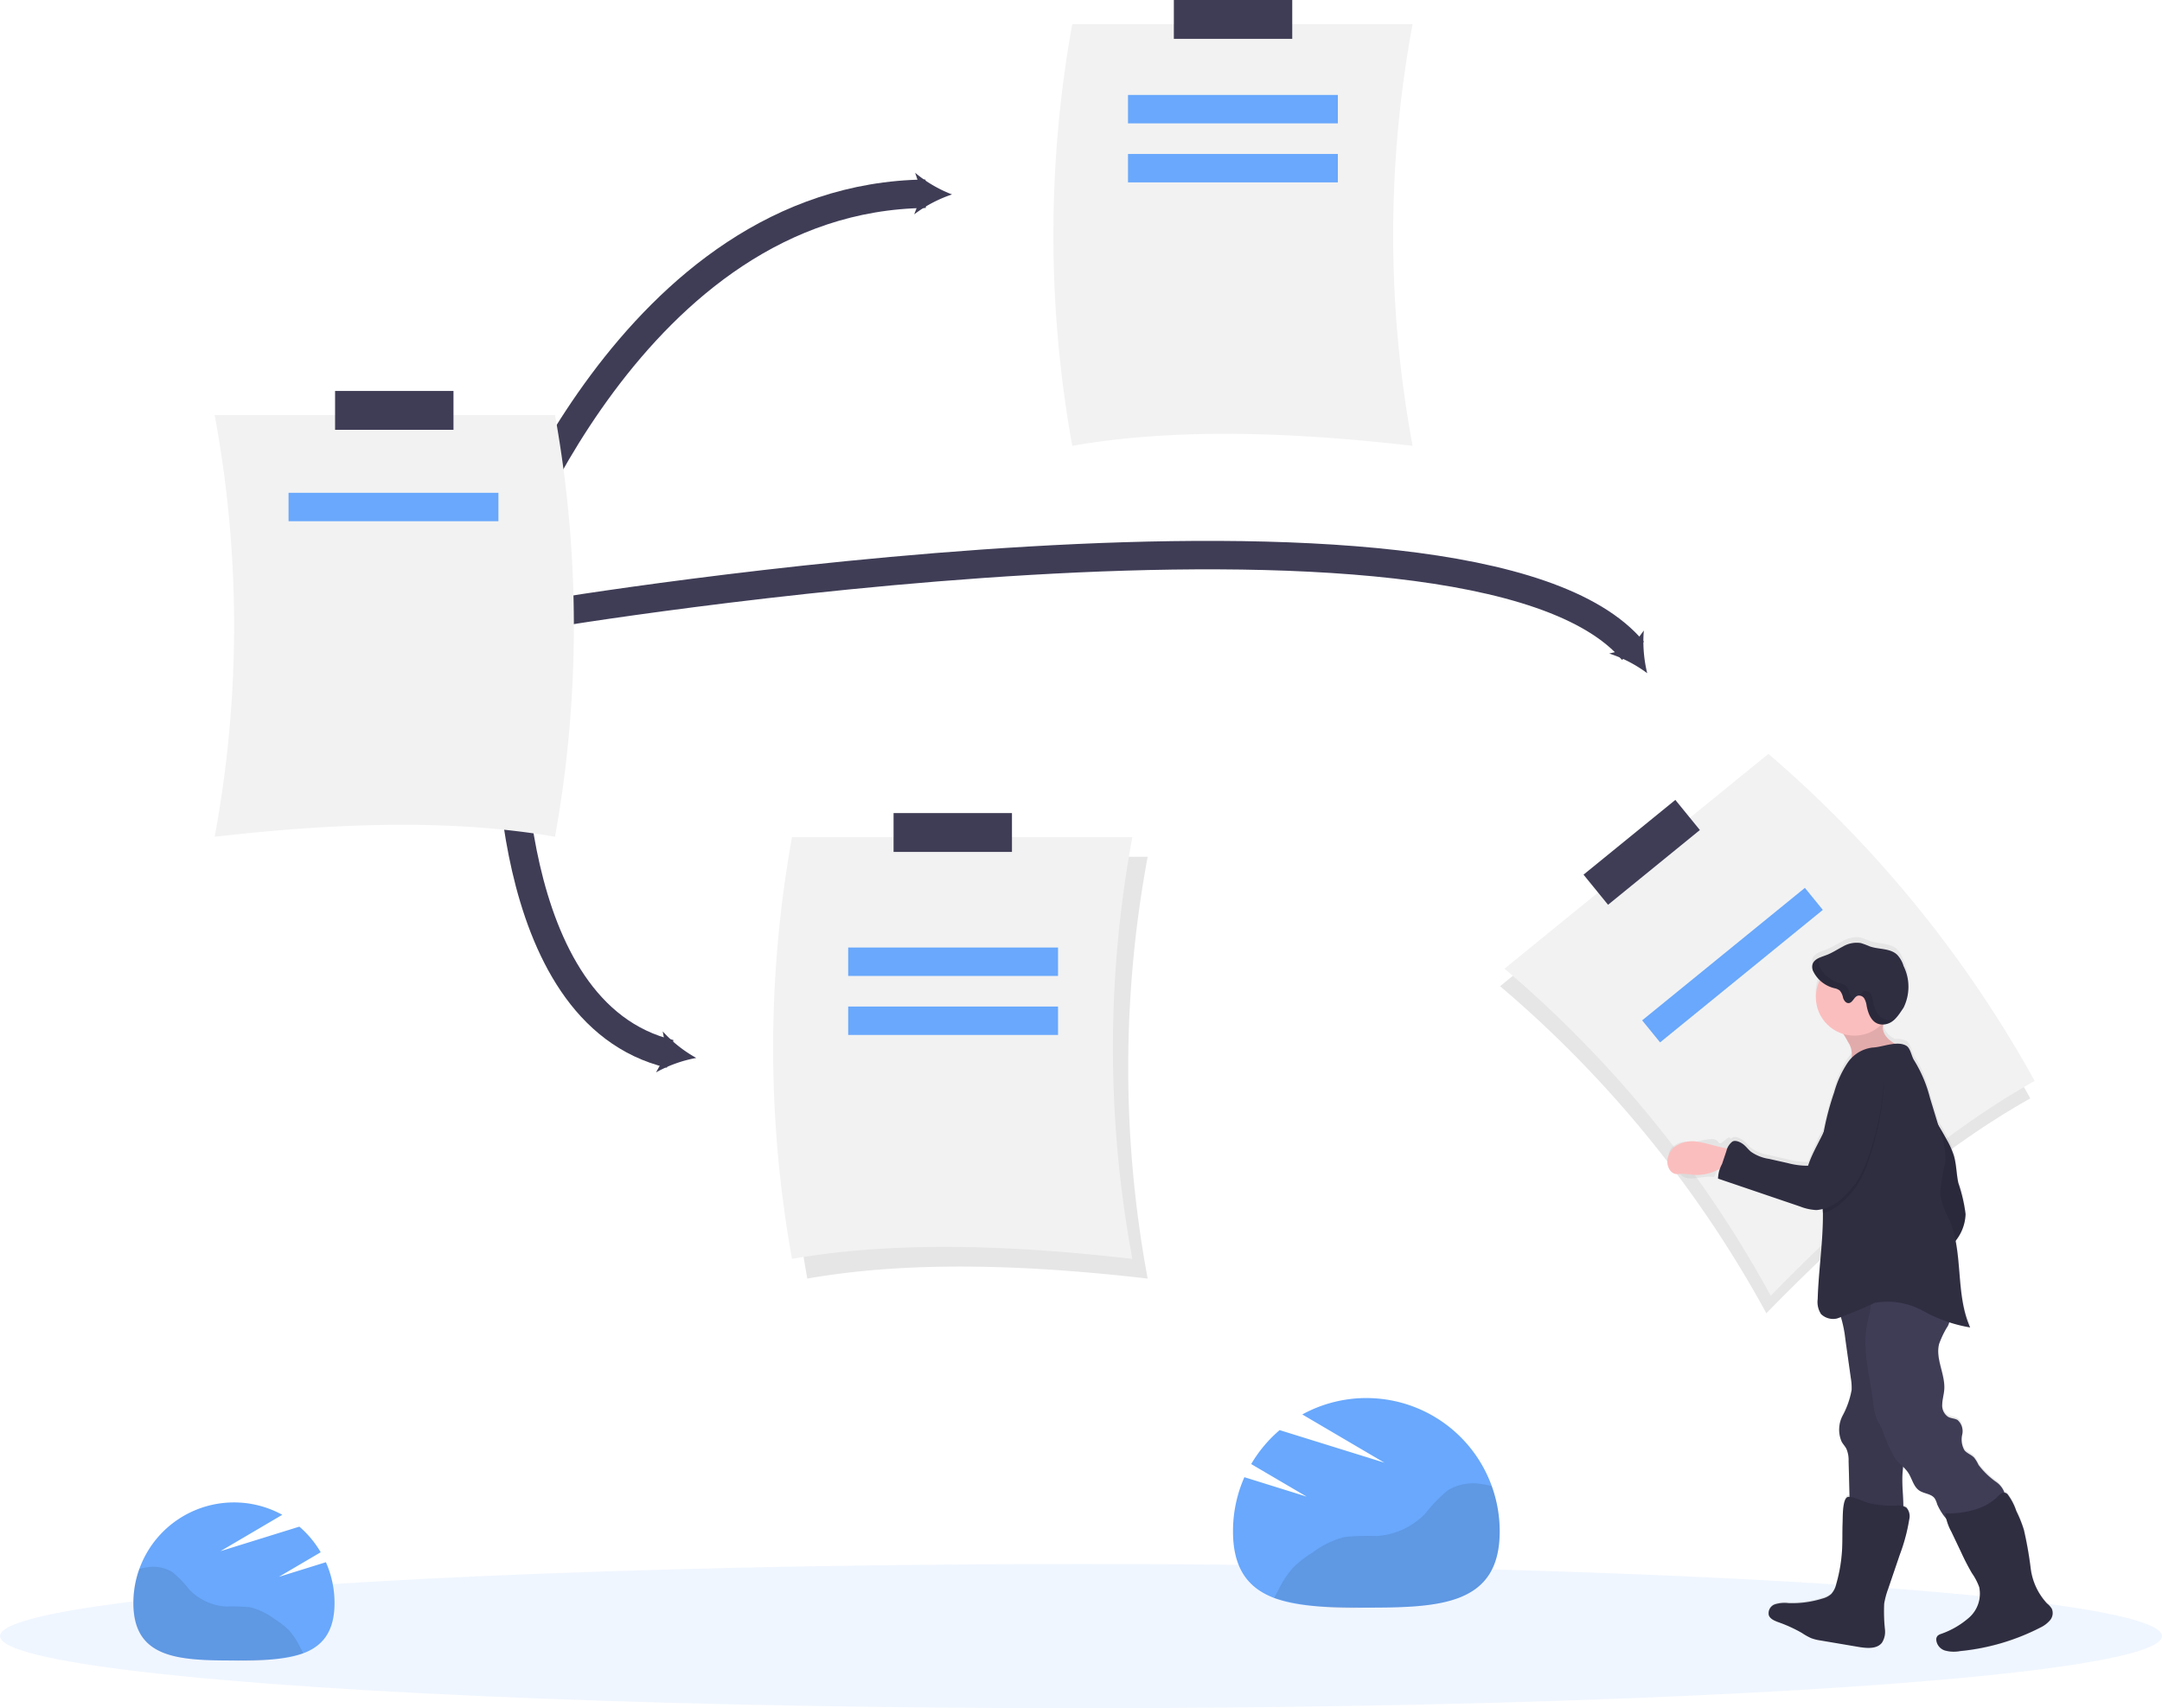 <svg xmlns="http://www.w3.org/2000/svg" id="undraw_timeline_9u4u" width="151.96" height="120.067" viewBox="0 0 151.96 120.067">
    <defs>
        <style>
            .cls-1{fill:#f2f2f2}.cls-2{fill:#3f3d56}.cls-3,.cls-5{opacity:.1}.cls-4{fill:none;stroke:#3f3d56;stroke-miterlimit:10;stroke-width:2px}.cls-6{fill:#69a8fc}.cls-7{fill:url(#linear-gradient)}.cls-8{fill:#2f2e41}.cls-9{fill:#fbbebe}
        </style>
        <linearGradient id="linear-gradient" x1=".459" x2=".459" y1="1.033" y2=".028" gradientUnits="objectBoundingBox">
            <stop offset="0" stop-color="gray" stop-opacity=".251"/>
            <stop offset=".54" stop-color="gray" stop-opacity=".122"/>
            <stop offset="1" stop-color="gray" stop-opacity=".102"/>
        </linearGradient>
    </defs>
    <path id="Path_1127" d="M588.7 99.934c7-1.229 15.145-1.016 23.923 0a81.078 81.078 0 0 1 0-29.644H588.7a83.552 83.552 0 0 0 0 29.644z" class="cls-1" data-name="Path 1127" transform="translate(-513.335 -68.598)"/>
    <path id="Rectangle_91" d="M0 0h8.322v2.73H0z" class="cls-2" data-name="Rectangle 91" transform="rotate(180 45.414 1.365)"/>
    <path id="Path_1128" d="M467.5 480.864c7-1.229 15.145-1.016 23.923 0a81.079 81.079 0 0 1 0-29.644H467.5a83.548 83.548 0 0 0 0 29.644z" class="cls-3" data-name="Path 1128" transform="translate(-410.757 -390.998)"/>
    <path id="Path_1129" d="M460.5 471.864c7-1.229 15.145-1.016 23.923 0a81.08 81.08 0 0 1 0-29.644H460.5a83.548 83.548 0 0 0 0 29.644z" class="cls-1" data-name="Path 1129" transform="translate(-404.833 -383.381)"/>
    <path id="Rectangle_92" d="M0 0h8.322v2.73H0z" class="cls-2" data-name="Rectangle 92" transform="rotate(180 35.564 29.939)"/>
    <path id="Path_1130" d="M334 174.377s9.279-26.245 29.951-26.477" class="cls-4" data-name="Path 1130" transform="translate(-298.891 -134.283)"/>
    <path id="Path_1131" d="M526.35 139.841a9.374 9.374 0 0 0-2.66 1.4l.562-1.449-.495-1.473a9.215 9.215 0 0 0 2.593 1.522z" class="cls-2" data-name="Path 1131" transform="translate(-459.435 -126.175)"/>
    <path id="Path_1132" d="M338.931 385.22s-.839 21.118 11.226 23.993" class="cls-4" data-name="Path 1132" transform="translate(-303.054 -335.139)"/>
    <path id="Path_1133" d="M408.419 532.937a9.289 9.289 0 0 0-2.829 1.017l.757-1.357-.286-1.527a9.314 9.314 0 0 0 2.358 1.867z" class="cls-2" data-name="Path 1133" transform="translate(-359.481 -458.579)"/>
    <path id="Path_1134" d="M355 317.353s65.243-10.875 76.439 2.578" class="cls-4" data-name="Path 1134" transform="translate(-316.664 -274.186)"/>
    <path id="Path_1135" d="M844.3 350.7a9.325 9.325 0 0 0-2.669-1.383l1.509-.367.922-1.249a9.443 9.443 0 0 0 .238 2.999z" class="cls-2" data-name="Path 1135" transform="translate(-728.523 -303.384)"/>
    <g id="Group_158" class="cls-5" data-name="Group 158" transform="translate(0 109.926)">
        <ellipse id="Ellipse_20" cx="75.98" cy="5.07" class="cls-6" data-name="Ellipse 20" rx="75.98" ry="5.07"/>
    </g>
    <path id="Path_1136" d="M828.978 435.118c-6.206 3.472-12.386 8.775-18.552 15.1a81.1 81.1 0 0 0-18.716-22.988l18.552-15.1a83.565 83.565 0 0 1 18.716 22.988z" class="cls-3" data-name="Path 1136" transform="translate(-686.274 -357.914)"/>
    <path id="Path_1137" d="M830.978 427.118c-6.206 3.473-12.386 8.775-18.552 15.1a81.109 81.109 0 0 0-18.716-22.988l18.552-15.1a83.567 83.567 0 0 1 18.716 22.988z" class="cls-1" data-name="Path 1137" transform="translate(-687.966 -351.144)"/>
    <path id="Rectangle_93" d="M0 0h8.322v2.73H0z" class="cls-2" data-name="Rectangle 93" transform="rotate(-39.15 142.092 -125.763)"/>
    <path id="Rectangle_94" d="M0 0h14.75v1.997H0z" class="cls-6" data-name="Rectangle 94" transform="rotate(-39.15 158.552 -126.436)"/>
    <path id="Path_1138" d="M895.723 535.106a1.5 1.5 0 0 0-.333-.372 4.425 4.425 0 0 1-1.149-2.477 25.422 25.422 0 0 0-.479-2.738 9.084 9.084 0 0 0-.541-1.332 3.9 3.9 0 0 0-.628-1.2.434.434 0 0 0-.194-.1 2.258 2.258 0 0 0-.556-.739 5.644 5.644 0 0 1-1.269-1.229 2.757 2.757 0 0 0-.3-.507c-.2-.218-.512-.307-.695-.538a1.544 1.544 0 0 1-.154-1.1c.031-.381 0-.834-.329-1.033-.2-.121-.45-.111-.655-.217a.95.95 0 0 1-.423-.888c.006-.346.114-.682.141-1.026.086-1.1-.639-2.194-.36-3.26a6.57 6.57 0 0 1 .529-1.131 2.479 2.479 0 0 0 .154-.39 5.432 5.432 0 0 0 1.5.36c-.847-1.9-.631-4.106-1.026-6.146l.051-.071a3.193 3.193 0 0 0 .648-1.821 10.68 10.68 0 0 0-.515-2.213c-.137-.633-.131-1.292-.307-1.914a5.793 5.793 0 0 0-.486-1.109q-.287-.532-.6-1.048-.3-.977-.591-1.954a9.35 9.35 0 0 0-1.1-2.634c-.2-.29-.257-.876-.559-1.053a1.354 1.354 0 0 0-.8-.138 1.494 1.494 0 0 1-.856-1.059 1.026 1.026 0 0 1 .031-.307h.052c.676-.063 1.019-.659 1.371-1.18a3.325 3.325 0 0 0 0-2.952 2.009 2.009 0 0 0-.461-.813c-.493-.461-1.274-.358-1.91-.581a6.173 6.173 0 0 0-.632-.238 1.879 1.879 0 0 0-1.252.234 12.893 12.893 0 0 1-1.154.6c-.406.155-.907.275-1.006.691a.768.768 0 0 0 .034.419 1.568 1.568 0 0 0 .475.684 2.738 2.738 0 0 0 1.67 3.815c.117.186.226.376.326.573a1.89 1.89 0 0 1 .267 1.119 3.445 3.445 0 0 0-.307.375 7.259 7.259 0 0 0-.922 2.054 21.726 21.726 0 0 0-.742 2.809 20.949 20.949 0 0 0-1.1 2.4 5.408 5.408 0 0 1-1.441-.192l-1.3-.295a2.929 2.929 0 0 1-1.275-.51c-.187-.154-.333-.358-.524-.512s-.573-.33-.782-.2a.612.612 0 0 0-.106.081c-.19-.386-.658.6-.879.234-.316-.524-1.427.083-2.027-.015a1.421 1.421 0 0 0-1.043.241.841.841 0 0 0-.307 1.119 1.926 1.926 0 0 0 .214.22 4.4 4.4 0 0 1 .475.658c.473.681 1.563.08 2.389.237-.018.052.579-1.243.561-1.189a2.362 2.362 0 0 0-.283 1.037l5.768 1.974a3.514 3.514 0 0 0 1.162.255 1.949 1.949 0 0 0 .461-.06v.306c.015 2.027-.307 4.041-.367 6.066a1.574 1.574 0 0 0 .234 1.057 1.187 1.187 0 0 0 1.129.307 2.585 2.585 0 0 0 .286-.063 10.615 10.615 0 0 1 .295 1.552l.383 2.729a4.16 4.16 0 0 1 .06.851 6.013 6.013 0 0 1-.63 1.815 2.144 2.144 0 0 0-.069 1.861c.1.172.241.32.332.5a2.012 2.012 0 0 1 .154.871l.068 2.486a.29.29 0 0 0-.194.04c-.32.247-.284 1.434-.307 1.8-.025.615 0 1.242-.034 1.862a11.1 11.1 0 0 1-.412 2.478 1.58 1.58 0 0 1-.352.708 1.514 1.514 0 0 1-.625.324 7.14 7.14 0 0 1-2.368.321 2.332 2.332 0 0 0-.963.083.664.664 0 0 0-.435.768.969.969 0 0 0 .635.478 10.183 10.183 0 0 1 1.69.768 4.742 4.742 0 0 0 .653.372 3.371 3.371 0 0 0 .673.166l2.724.461c.558.1 1.229.154 1.584-.307a1.393 1.393 0 0 0 .211-.9 12.082 12.082 0 0 1-.058-1.855 5.724 5.724 0 0 1 .286-1.066l.814-2.377a12.742 12.742 0 0 0 .656-2.474.922.922 0 0 0-.2-.85.565.565 0 0 0-.2-.1c-.009-.741-.106-1.481-.065-2.222.011-.186.029-.37.045-.555a2.644 2.644 0 0 1 .379.449c.263.41.36.954.761 1.229.341.232.847.221 1.086.559a1.587 1.587 0 0 1 .172.415 2.976 2.976 0 0 0 .615.977 4.962 4.962 0 0 0 .379.974l.676 1.429a16.275 16.275 0 0 0 .768 1.5 4.266 4.266 0 0 1 .515.993 2.277 2.277 0 0 1-.7 2.151 6.006 6.006 0 0 1-2.024 1.18.552.552 0 0 0-.206.123.4.4 0 0 0-.094.267.869.869 0 0 0 .627.768 2.387 2.387 0 0 0 1.049.038 15.616 15.616 0 0 0 5.657-1.672 2.03 2.03 0 0 0 .674-.521.788.788 0 0 0 .112-.828z" class="cls-7" data-name="Path 1138" transform="translate(-751.499 -422.062)"/>
    <path id="Path_1139" d="M980.776 562.3q.492.753.922 1.546a5.713 5.713 0 0 1 .486 1.1c.178.615.174 1.271.307 1.9a11.062 11.062 0 0 1 .513 2.2 3.159 3.159 0 0 1-.648 1.807 8.646 8.646 0 0 1-1.355 1.4 28.833 28.833 0 0 1-1.918-9.4 3.3 3.3 0 0 1 .144-1.323c.1-.26.579-.976.888-.695.112.1.141.565.211.721a5.641 5.641 0 0 0 .45.744z" class="cls-8" data-name="Path 1139" transform="translate(-844.85 -483.708)"/>
    <path id="Path_1140" d="M980.776 562.3q.492.753.922 1.546a5.713 5.713 0 0 1 .486 1.1c.178.615.174 1.271.307 1.9a11.062 11.062 0 0 1 .513 2.2 3.159 3.159 0 0 1-.648 1.807 8.646 8.646 0 0 1-1.355 1.4 28.833 28.833 0 0 1-1.918-9.4 3.3 3.3 0 0 1 .144-1.323c.1-.26.579-.976.888-.695.112.1.141.565.211.721a5.641 5.641 0 0 0 .45.744z" class="cls-3" data-name="Path 1140" transform="translate(-844.85 -483.708)"/>
    <path id="Path_1141" d="M870.469 581.458a2.156 2.156 0 0 0-1.735.34 1.432 1.432 0 0 0-.5.946c-.04.427.207.931.634.965a2.015 2.015 0 0 0 .307-.02 4.59 4.59 0 0 1 .805.066 3.287 3.287 0 0 0 2.8-1.131c.367-.453-.117-.659-.55-.751-.588-.126-1.168-.317-1.761-.415z" class="cls-9" data-name="Path 1141" transform="translate(-751.039 -501.188)"/>
    <path id="Path_1142" d="M946.433 650.583l.381 2.707a4.109 4.109 0 0 1 .058.845 5.974 5.974 0 0 1-.628 1.8 2.108 2.108 0 0 0-.069 1.844c.1.171.24.317.33.493a2 2 0 0 1 .154.867l.1 3.841a24.148 24.148 0 0 0 3.562-.018.2.2 0 0 0 .129-.041.206.206 0 0 0 .045-.138c.052-.9-.1-1.8-.054-2.7.019-.329.065-.658.071-.987.018-1.338-.642-2.649-.442-3.973a8.8 8.8 0 0 1 .246-.988 21.929 21.929 0 0 0 .358-7.1.168.168 0 0 0-.031-.109.174.174 0 0 0-.083-.044 4.376 4.376 0 0 0-3.961.754c-.168.135-.59.264-.7.426-.154.226.048.449.137.688a8.736 8.736 0 0 1 .397 1.833z" class="cls-2" data-name="Path 1142" transform="translate(-816.726 -556.439)"/>
    <path id="Path_1143" d="M946.433 650.583l.381 2.707a4.109 4.109 0 0 1 .058.845 5.974 5.974 0 0 1-.628 1.8 2.108 2.108 0 0 0-.069 1.844c.1.171.24.317.33.493a2 2 0 0 1 .154.867l.1 3.841a24.148 24.148 0 0 0 3.562-.018.2.2 0 0 0 .129-.041.206.206 0 0 0 .045-.138c.052-.9-.1-1.8-.054-2.7.019-.329.065-.658.071-.987.018-1.338-.642-2.649-.442-3.973a8.8 8.8 0 0 1 .246-.988 21.929 21.929 0 0 0 .358-7.1.168.168 0 0 0-.031-.109.174.174 0 0 0-.083-.044 4.376 4.376 0 0 0-3.961.754c-.168.135-.59.264-.7.426-.154.226.048.449.137.688a8.736 8.736 0 0 1 .397 1.833z" class="cls-3" data-name="Path 1143" transform="translate(-816.726 -556.439)"/>
    <path id="Path_1144" d="M964.525 644.558a6.694 6.694 0 0 0-.529 1.123c-.28 1.059.444 2.151.358 3.236-.028.341-.133.676-.141 1.019a.948.948 0 0 0 .423.881c.2.106.461.1.653.215a1.051 1.051 0 0 1 .329 1.025 1.511 1.511 0 0 0 .154 1.1c.183.229.5.316.693.533a2.641 2.641 0 0 1 .3.5 5.572 5.572 0 0 0 1.269 1.22 1.544 1.544 0 0 1 .615 1.55 1.712 1.712 0 0 1-.94.854 9.97 9.97 0 0 1-2.239.79.521.521 0 0 1-.257.014.55.55 0 0 1-.224-.154 4.144 4.144 0 0 1-1.131-1.507 1.565 1.565 0 0 0-.172-.412c-.24-.335-.745-.324-1.086-.555-.4-.272-.5-.813-.758-1.22s-.644-.648-.922-1.008a10.979 10.979 0 0 1-.922-2.073 9.592 9.592 0 0 1-.439-.86 4.659 4.659 0 0 1-.211-1.112c-.217-1.793-.768-3.6-.421-5.378.077-.392.2-.768.244-1.171.085-.7-.049-1.409.054-2.1a.573.573 0 0 1 .232-.446.614.614 0 0 1 .264-.055 18.211 18.211 0 0 1 2.732.061 1.705 1.705 0 0 1 1.254.515 2.755 2.755 0 0 1 .3 1.148 2.838 2.838 0 0 0 .595 1.123 1.065 1.065 0 0 1-.077 1.144z" class="cls-2" data-name="Path 1144" transform="translate(-827.7 -551.226)"/>
    <path id="Path_1145" d="M923.452 744.585a1.07 1.07 0 0 1 .7.14.919.919 0 0 1 .2.842 12.67 12.67 0 0 1-.658 2.458l-.817 2.4a5.669 5.669 0 0 0-.286 1.059 11.93 11.93 0 0 0 .058 1.844 1.439 1.439 0 0 1-.212.894c-.347.447-1.025.395-1.583.307l-2.721-.461a3.226 3.226 0 0 1-.673-.166 4.42 4.42 0 0 1-.653-.367 10.039 10.039 0 0 0-1.69-.768c-.255-.1-.541-.218-.633-.475a.664.664 0 0 1 .435-.768 2.3 2.3 0 0 1 .963-.081 7.18 7.18 0 0 0 2.366-.321 1.512 1.512 0 0 0 .624-.321 1.551 1.551 0 0 0 .352-.7 10.79 10.79 0 0 0 .412-2.458c.032-.615.011-1.229.035-1.844.015-.366-.02-1.537.3-1.787.244-.188 1.249.329 1.58.406a7.676 7.676 0 0 0 1.901.167z" class="cls-8" data-name="Path 1145" transform="translate(-790.16 -638.763)"/>
    <path id="Path_1146" d="M997.387 744.694a26.317 26.317 0 0 1 .479 2.717 4.417 4.417 0 0 0 1.148 2.458 1.485 1.485 0 0 1 .333.369.778.778 0 0 1-.115.8 2.031 2.031 0 0 1-.674.516 15.613 15.613 0 0 1-5.656 1.661 2.361 2.361 0 0 1-1.048-.037.864.864 0 0 1-.625-.768.389.389 0 0 1 .092-.264.555.555 0 0 1 .207-.123 5.986 5.986 0 0 0 2.022-1.171 2.246 2.246 0 0 0 .7-2.13 4.153 4.153 0 0 0-.515-.985 16.651 16.651 0 0 1-.768-1.49l-.676-1.418a3.716 3.716 0 0 1-.432-1.3 6.211 6.211 0 0 0 2.492-.4 3.88 3.88 0 0 0 1.025-.615c.261-.218.5-.625.851-.34a4.083 4.083 0 0 1 .627 1.192 8.819 8.819 0 0 1 .533 1.328z" class="cls-8" data-name="Path 1146" transform="translate(-855.136 -637.168)"/>
    <path id="Path_1147" d="M949.665 523.9c.068.588.639.979 1.185 1.211l-3.453 1.108a1.556 1.556 0 0 0-.178-1.383 7.706 7.706 0 0 0-.615-.983c-.034-.049-.072-.109-.048-.163a.172.172 0 0 1 .1-.075 8.681 8.681 0 0 1 2.217-.759c.224-.034.648-.123.816.1s-.056.675-.024.944z" class="cls-9" data-name="Path 1147" transform="translate(-817.322 -451.59)"/>
    <path id="Path_1148" d="M949.665 523.9c.068.588.639.979 1.185 1.211l-3.453 1.108a1.556 1.556 0 0 0-.178-1.383 7.706 7.706 0 0 0-.615-.983c-.034-.049-.072-.109-.048-.163a.172.172 0 0 1 .1-.075 8.681 8.681 0 0 1 2.217-.759c.224-.034.648-.123.816.1s-.056.675-.024.944z" class="cls-3" data-name="Path 1148" transform="translate(-817.322 -451.59)"/>
    <circle id="Ellipse_21" cx="2.707" cy="2.707" r="2.707" class="cls-9" data-name="Ellipse 21" transform="translate(127.63 67.376)"/>
    <path id="Path_1149" d="M937.262 555.692a1.219 1.219 0 0 0 1.129.307 27.821 27.821 0 0 0 2.643-1.1 5.18 5.18 0 0 1 3.4.571 10.277 10.277 0 0 0 3.307 1.16c-1.059-2.36-.453-5.2-1.466-7.581a6.078 6.078 0 0 1-.648-1.773 14.338 14.338 0 0 1 .381-2.314 5.616 5.616 0 0 0-.353-2.042l-.741-2.435a9.339 9.339 0 0 0-1.1-2.612c-.2-.287-.258-.868-.559-1.043-.658-.379-1.655.1-2.368.126a2.475 2.475 0 0 0-1.779 1.1 7.234 7.234 0 0 0-.922 2.04 19.347 19.347 0 0 0-.819 3.262 10.33 10.33 0 0 0-.058.5 45.369 45.369 0 0 0 .083 4.749v.011c.015 2.011-.307 4.01-.367 6.02a1.548 1.548 0 0 0 .237 1.054z" class="cls-8" data-name="Path 1149" transform="translate(-809.265 -463.329)"/>
    <path id="Path_1150" d="M938.671 557.355a3.48 3.48 0 0 0 1.421-.85 6 6 0 0 0 .943-1.068 7.7 7.7 0 0 0 .813-1.716 19.845 19.845 0 0 0 1.076-4.958 1.89 1.89 0 0 0-.223-1.32 1.113 1.113 0 0 0-1.344-.327 2.249 2.249 0 0 0-.816.877 11.379 11.379 0 0 0-1.145 2.123c-.123.335-.214.681-.333 1.017a9.547 9.547 0 0 1-.421.973 10.33 10.33 0 0 0-.058.5c-.143 1.577.075 3.163.087 4.749z" class="cls-3" data-name="Path 1150" transform="translate(-810.539 -472.073)"/>
    <path id="Path_1151" d="M902.758 545.546a1.9 1.9 0 0 1 .224 1.32 19.88 19.88 0 0 1-1.076 4.96 7.6 7.6 0 0 1-.813 1.715 5.947 5.947 0 0 1-.943 1.068 2.946 2.946 0 0 1-1.867.91 3.6 3.6 0 0 1-1.162-.253l-5.763-1.959a2.33 2.33 0 0 1 .283-1.028l.307-.913a1.155 1.155 0 0 1 .418-.659c.229-.137.592.051.782.2s.335.353.522.509a2.948 2.948 0 0 0 1.275.505l1.3.292a5.463 5.463 0 0 0 1.441.19c.361-1.1 1.048-2.074 1.437-3.167.12-.336.21-.682.335-1.016a11.193 11.193 0 0 1 1.142-2.12 2.205 2.205 0 0 1 .816-.877 1.108 1.108 0 0 1 1.343.326z" class="cls-8" data-name="Path 1151" transform="translate(-770.604 -470.468)"/>
    <path id="Path_1152" d="M938.31 494.919a1.386 1.386 0 0 0-.163-.507.429.429 0 0 0-.461-.2c-.27.084-.361.5-.644.518-.191.009-.327-.184-.387-.367a1.114 1.114 0 0 0-.235-.516.873.873 0 0 0-.335-.154 2.238 2.238 0 0 1-1.552-1.245.744.744 0 0 1-.035-.416c.1-.413.615-.536 1.006-.687s.768-.4 1.152-.6a1.9 1.9 0 0 1 1.252-.234 6.532 6.532 0 0 1 .631.237c.636.22 1.415.117 1.908.576a1.987 1.987 0 0 1 .461.807 3.3 3.3 0 0 1-.008 2.929c-.352.518-.693 1.109-1.369 1.171-.785.069-1.097-.649-1.221-1.312z" class="cls-8" data-name="Path 1152" transform="translate(-807.109 -424.226)"/>
    <g id="Group_159" class="cls-5" data-name="Group 159" transform="translate(127.38 67.294)">
        <path id="Path_1153" d="M937.142 499.764a1.135 1.135 0 0 0-.233-.516.873.873 0 0 0-.335-.154 2.24 2.24 0 0 1-1.553-1.245.756.756 0 0 1-.034-.416.548.548 0 0 1 .081-.183.8.8 0 0 0-.53.509.74.74 0 0 0 .035.416 2.237 2.237 0 0 0 1.552 1.245.872.872 0 0 1 .335.154 1.137 1.137 0 0 1 .235.516c.061.181.2.376.387.367s.283-.183.4-.33c-.163-.021-.282-.196-.34-.363z" data-name="Path 1153" transform="translate(-934.523 -497.25)"/>
        <path id="Path_1154" d="M958.263 514.6c-.79.072-1.1-.645-1.229-1.309a1.329 1.329 0 0 0-.154-.506.43.43 0 0 0-.461-.2c-.146.046-.24.19-.34.307a.461.461 0 0 1 .347.214 1.384 1.384 0 0 1 .163.507c.124.664.436 1.383 1.229 1.309a1.26 1.26 0 0 0 .811-.419 1.143 1.143 0 0 1-.366.097z" data-name="Path 1154" transform="translate(-952.768 -510.215)"/>
    </g>
    <path id="Path_1155" d="M227.613 278.774c-7-1.229-15.145-1.014-23.923 0a81.044 81.044 0 0 0 0-29.644h23.923a83.549 83.549 0 0 1 0 29.644z" class="cls-1" data-name="Path 1155" transform="translate(-188.603 -219.959)"/>
    <path id="Rectangle_95" d="M0 0h8.322v2.73H0z" class="cls-2" data-name="Rectangle 95" transform="translate(23.552 27.48)"/>
    <path id="Rectangle_96" d="M0 0h14.75v1.997H0z" class="cls-6" data-name="Rectangle 96" transform="translate(59.616 66.597)"/>
    <path id="Rectangle_97" d="M0 0h14.75v1.997H0z" class="cls-6" data-name="Rectangle 97" transform="translate(59.616 70.745)"/>
    <path id="Rectangle_98" d="M0 0h14.75v1.997H0z" class="cls-6" data-name="Rectangle 98" transform="translate(79.284 6.673)"/>
    <path id="Rectangle_99" d="M0 0h14.75v1.997H0z" class="cls-6" data-name="Rectangle 99" transform="translate(79.284 10.822)"/>
    <path id="Rectangle_100" d="M0 0h14.75v1.997H0z" class="cls-6" data-name="Rectangle 100" transform="translate(20.282 34.637)"/>
    <path id="Path_1156" d="M176.727 751.792l2.941-1.729a7.068 7.068 0 0 0-1.5-1.8l-5.548 1.725 4.348-2.557a7.068 7.068 0 0 0-10.464 6.2c0 3.9 3.164 4.039 7.068 4.039s7.068-.135 7.068-4.039a7.03 7.03 0 0 0-.607-2.867z" class="cls-6" data-name="Path 1156" transform="translate(-157.127 -640.962)"/>
    <path id="Path_1157" d="M177.45 780.539a5.5 5.5 0 0 0-1.042-.819 4.878 4.878 0 0 0-1.716-.837 13.157 13.157 0 0 0-1.69-.048 3.951 3.951 0 0 1-2.583-1.183 8 8 0 0 0-1.2-1.243 2.622 2.622 0 0 0-1.8-.33 4.443 4.443 0 0 0-.532.109 7.036 7.036 0 0 0-.418 2.4c0 3.9 3.164 4.039 7.068 4.039a14.82 14.82 0 0 0 4.883-.512l-.207-.389a5.517 5.517 0 0 0-.763-1.187z" class="cls-3" data-name="Path 1157" transform="translate(-157.102 -665.915)"/>
    <path id="Path_1158" d="M674.7 705.727l-3.9-2.289a9.4 9.4 0 0 1 2-2.386l7.358 2.288-5.766-3.389a9.373 9.373 0 0 1 13.876 8.222c0 5.176-4.2 5.355-9.373 5.355s-9.373-.178-9.373-5.355a9.34 9.34 0 0 1 .8-3.812z" class="cls-6" data-name="Path 1158" transform="translate(-582.858 -600.535)"/>
    <path id="Path_1159" d="M689.644 743.825a7.466 7.466 0 0 1 1.383-1.086 6.48 6.48 0 0 1 2.276-1.109 17.161 17.161 0 0 1 2.234-.065 5.224 5.224 0 0 0 3.425-1.565 10.323 10.323 0 0 1 1.592-1.649 3.448 3.448 0 0 1 2.385-.438 6.529 6.529 0 0 1 .707.144 9.356 9.356 0 0 1 .553 3.181c0 5.177-4.2 5.355-9.373 5.355a19.694 19.694 0 0 1-6.476-.676l.281-.525a7.38 7.38 0 0 1 1.013-1.567z" class="cls-3" data-name="Path 1159" transform="translate(-598.795 -633.601)"/>
</svg>
